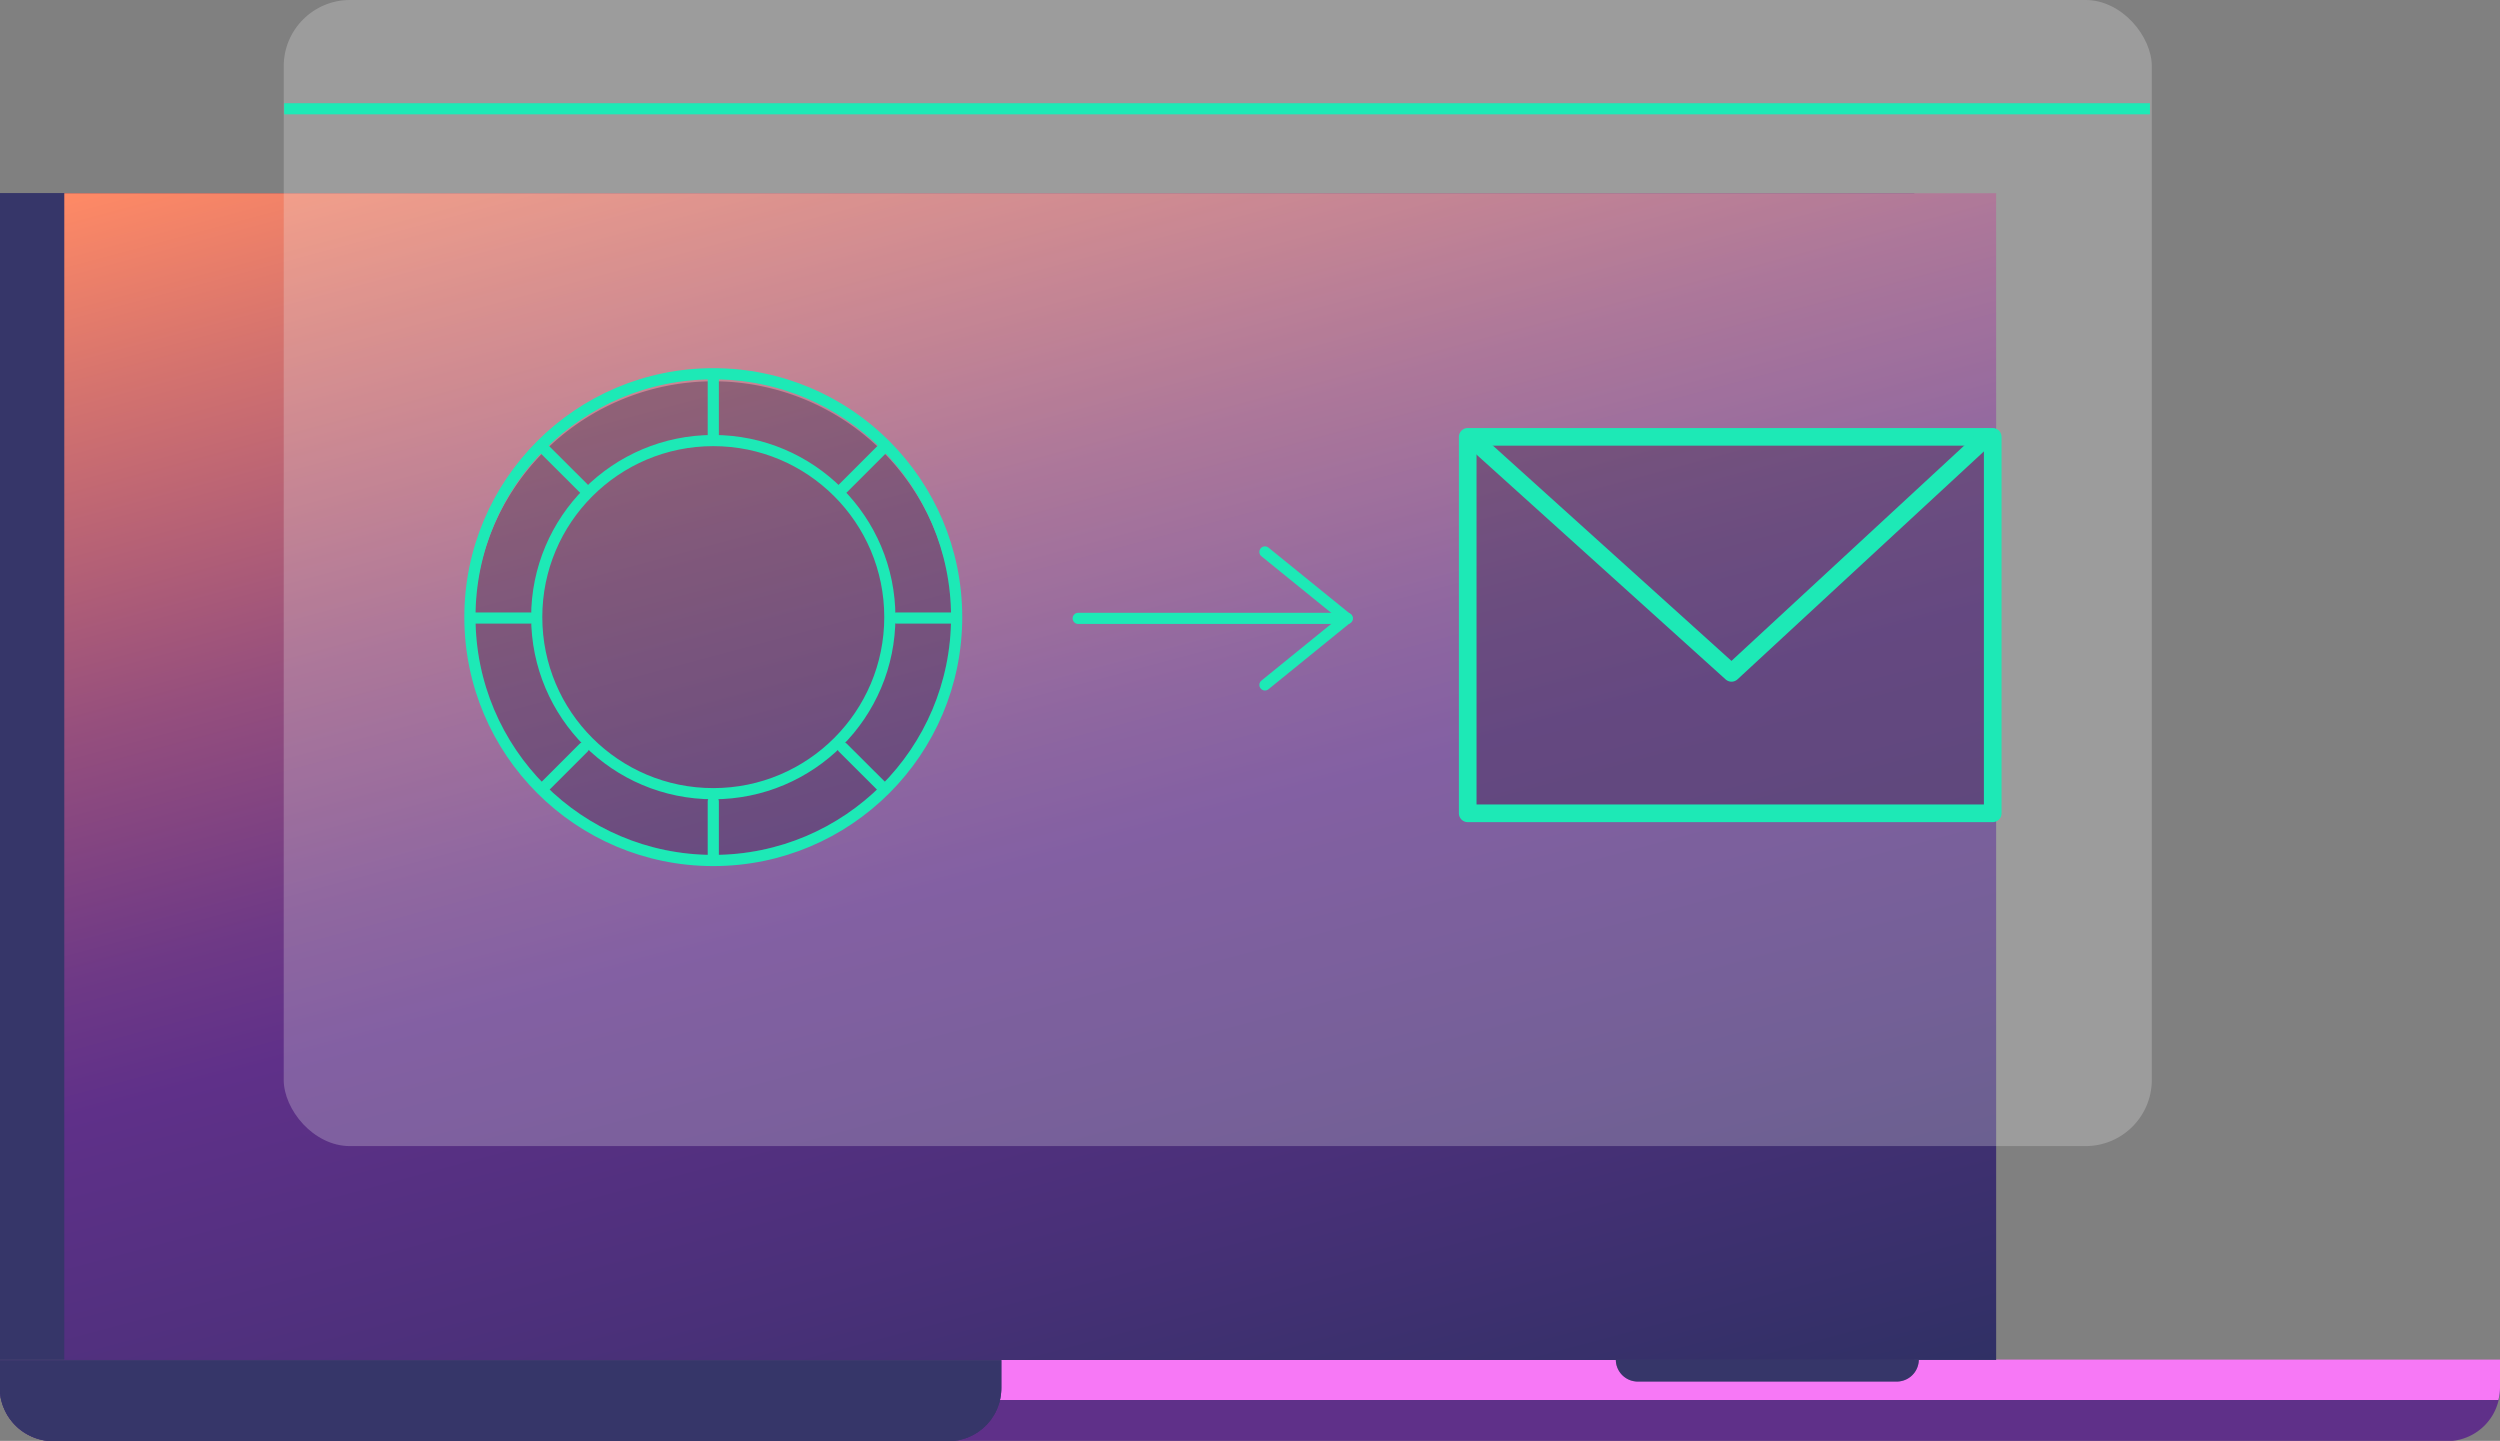 <svg xmlns="http://www.w3.org/2000/svg" xmlns:xlink="http://www.w3.org/1999/xlink" viewBox="0 0 277.66 160.03"><rect x="0" y="0" width="277.66" height="160.03" fill="#808080" stroke="none"/><defs><style>.cls-1{isolation:isolate;}.cls-2{fill:#5f3089;}.cls-3{fill:#f778f6;}.cls-4,.cls-5{fill:#37376a;}.cls-5{opacity:0.43;mix-blend-mode:multiply;}.cls-6{fill:url(#linear-gradient);}.cls-7{fill:#f0f1f1;opacity:0.25;}.cls-11,.cls-13,.cls-8,.cls-9{fill:none;}.cls-11,.cls-12,.cls-13,.cls-8,.cls-9{stroke:#1de9b6;}.cls-12,.cls-13,.cls-8{stroke-linecap:round;}.cls-12,.cls-13,.cls-8,.cls-9{stroke-linejoin:round;}.cls-12,.cls-8,.cls-9{stroke-width:1.24px;}.cls-10{fill:#2b1d44;opacity:0.35;}.cls-11{stroke-miterlimit:10;stroke-width:0.99px;opacity:0.15;}.cls-12{fill:#2b2246;}.cls-13{stroke-width:1.96px;}</style><linearGradient id="linear-gradient" x1="-3609.75" y1="-625.72" x2="-3562.99" y2="-800.26" gradientTransform="matrix(1, 0, 0, -1, 3700.79, -626.74)" gradientUnits="userSpaceOnUse"><stop offset="0" stop-color="#ff8a65"/><stop offset="0.12" stop-color="#d5736e"/><stop offset="0.32" stop-color="#964f7d"/><stop offset="0.47" stop-color="#6e3986"/><stop offset="0.55" stop-color="#5f3089"/><stop offset="0.77" stop-color="#4a3079"/><stop offset="1" stop-color="#303065"/></linearGradient></defs><g class="cls-1"><g id="Layer_2" data-name="Layer 2"><g id="Layer_1-2" data-name="Layer 1"><path class="cls-2" d="M5.89,151H271.78a5.89,5.89,0,0,1,5.89,5.89V160a0,0,0,0,1,0,0H0a0,0,0,0,1,0,0v-3.11A5.89,5.89,0,0,1,5.89,151Z" transform="translate(277.66 311.06) rotate(-180)"/><path class="cls-3" d="M0,154.14V151H277.66v3.1a5.82,5.82,0,0,1-.18,1.39H.18A5.82,5.82,0,0,1,0,154.14Z"/><rect class="cls-4" y="21.45" width="212.6" height="129.58"/><rect class="cls-5" y="21.45" width="212.6" height="129.58"/><rect class="cls-5" y="21.45" width="212.6" height="129.58"/><rect class="cls-6" x="7.14" y="21.46" width="214.56" height="129.58"/><path class="cls-4" d="M179.46,151h0a2.44,2.44,0,0,0,2.45,2.44h28.75a2.45,2.45,0,0,0,2.45-2.44H179.46Z"/><path class="cls-5" d="M179.46,151h0a2.44,2.44,0,0,0,2.45,2.44h28.75a2.45,2.45,0,0,0,2.45-2.44H179.46Z"/><path class="cls-4" d="M5.89,151h99.36a6,6,0,0,1,6,6v3a0,0,0,0,1,0,0H0a0,0,0,0,1,0,0v-3.11A5.89,5.89,0,0,1,5.89,151Z" transform="translate(111.21 311.06) rotate(-180)"/><path class="cls-5" d="M5.89,151h99.36a6,6,0,0,1,6,6v3a0,0,0,0,1,0,0H0a0,0,0,0,1,0,0v-3.11A5.89,5.89,0,0,1,5.89,151Z" transform="translate(111.21 311.06) rotate(-180)"/><path class="cls-5" d="M5.89,151h99.36a6,6,0,0,1,6,6v3a0,0,0,0,1,0,0H0a0,0,0,0,1,0,0v-3.11A5.89,5.89,0,0,1,5.89,151Z" transform="translate(111.21 311.06) rotate(-180)"/><path class="cls-5" d="M5.89,151h99.36a6,6,0,0,1,6,6v3a0,0,0,0,1,0,0H0a0,0,0,0,1,0,0v-3.11A5.89,5.89,0,0,1,5.89,151Z" transform="translate(111.21 311.06) rotate(-180)"/><rect class="cls-7" x="31.51" width="207.48" height="127.29" rx="7.36" transform="translate(270.5 127.29) rotate(-180)"/><line class="cls-8" x1="119.75" y1="68.68" x2="149.64" y2="68.68"/><polyline class="cls-8" points="140.49 61.3 149.59 68.68 140.49 76.07"/><line class="cls-9" x1="31.56" y1="12.08" x2="238.78" y2="12.08"/><path class="cls-10" d="M79.22,95.45A26.55,26.55,0,1,0,52.68,68.91,26.55,26.55,0,0,0,79.22,95.45Z"/><circle class="cls-11" cx="79.22" cy="68.54" r="26.9"/><line class="cls-12" x1="60.45" y1="49.88" x2="64.82" y2="54.24"/><circle class="cls-8" cx="79.22" cy="68.54" r="19.61"/><line class="cls-8" x1="52.68" y1="68.64" x2="58.86" y2="68.64"/><line class="cls-8" x1="99.59" y1="68.64" x2="105.77" y2="68.64"/><line class="cls-8" x1="79.22" y1="42.1" x2="79.22" y2="48.28"/><line class="cls-8" x1="79.22" y1="89.01" x2="79.22" y2="95.19"/><line class="cls-8" x1="93.62" y1="83.05" x2="97.99" y2="87.41"/><line class="cls-8" x1="97.99" y1="49.87" x2="93.62" y2="54.24"/><line class="cls-8" x1="64.82" y1="83.04" x2="60.45" y2="87.41"/><circle class="cls-8" cx="79.22" cy="68.54" r="27.03"/><rect class="cls-10" x="163.01" y="48.52" width="58.31" height="41.81"/><rect class="cls-13" x="163.01" y="48.52" width="58.31" height="41.81"/><polyline class="cls-13" points="163.7 48.91 192.31 74.73 220.59 48.57"/></g></g></g></svg>
